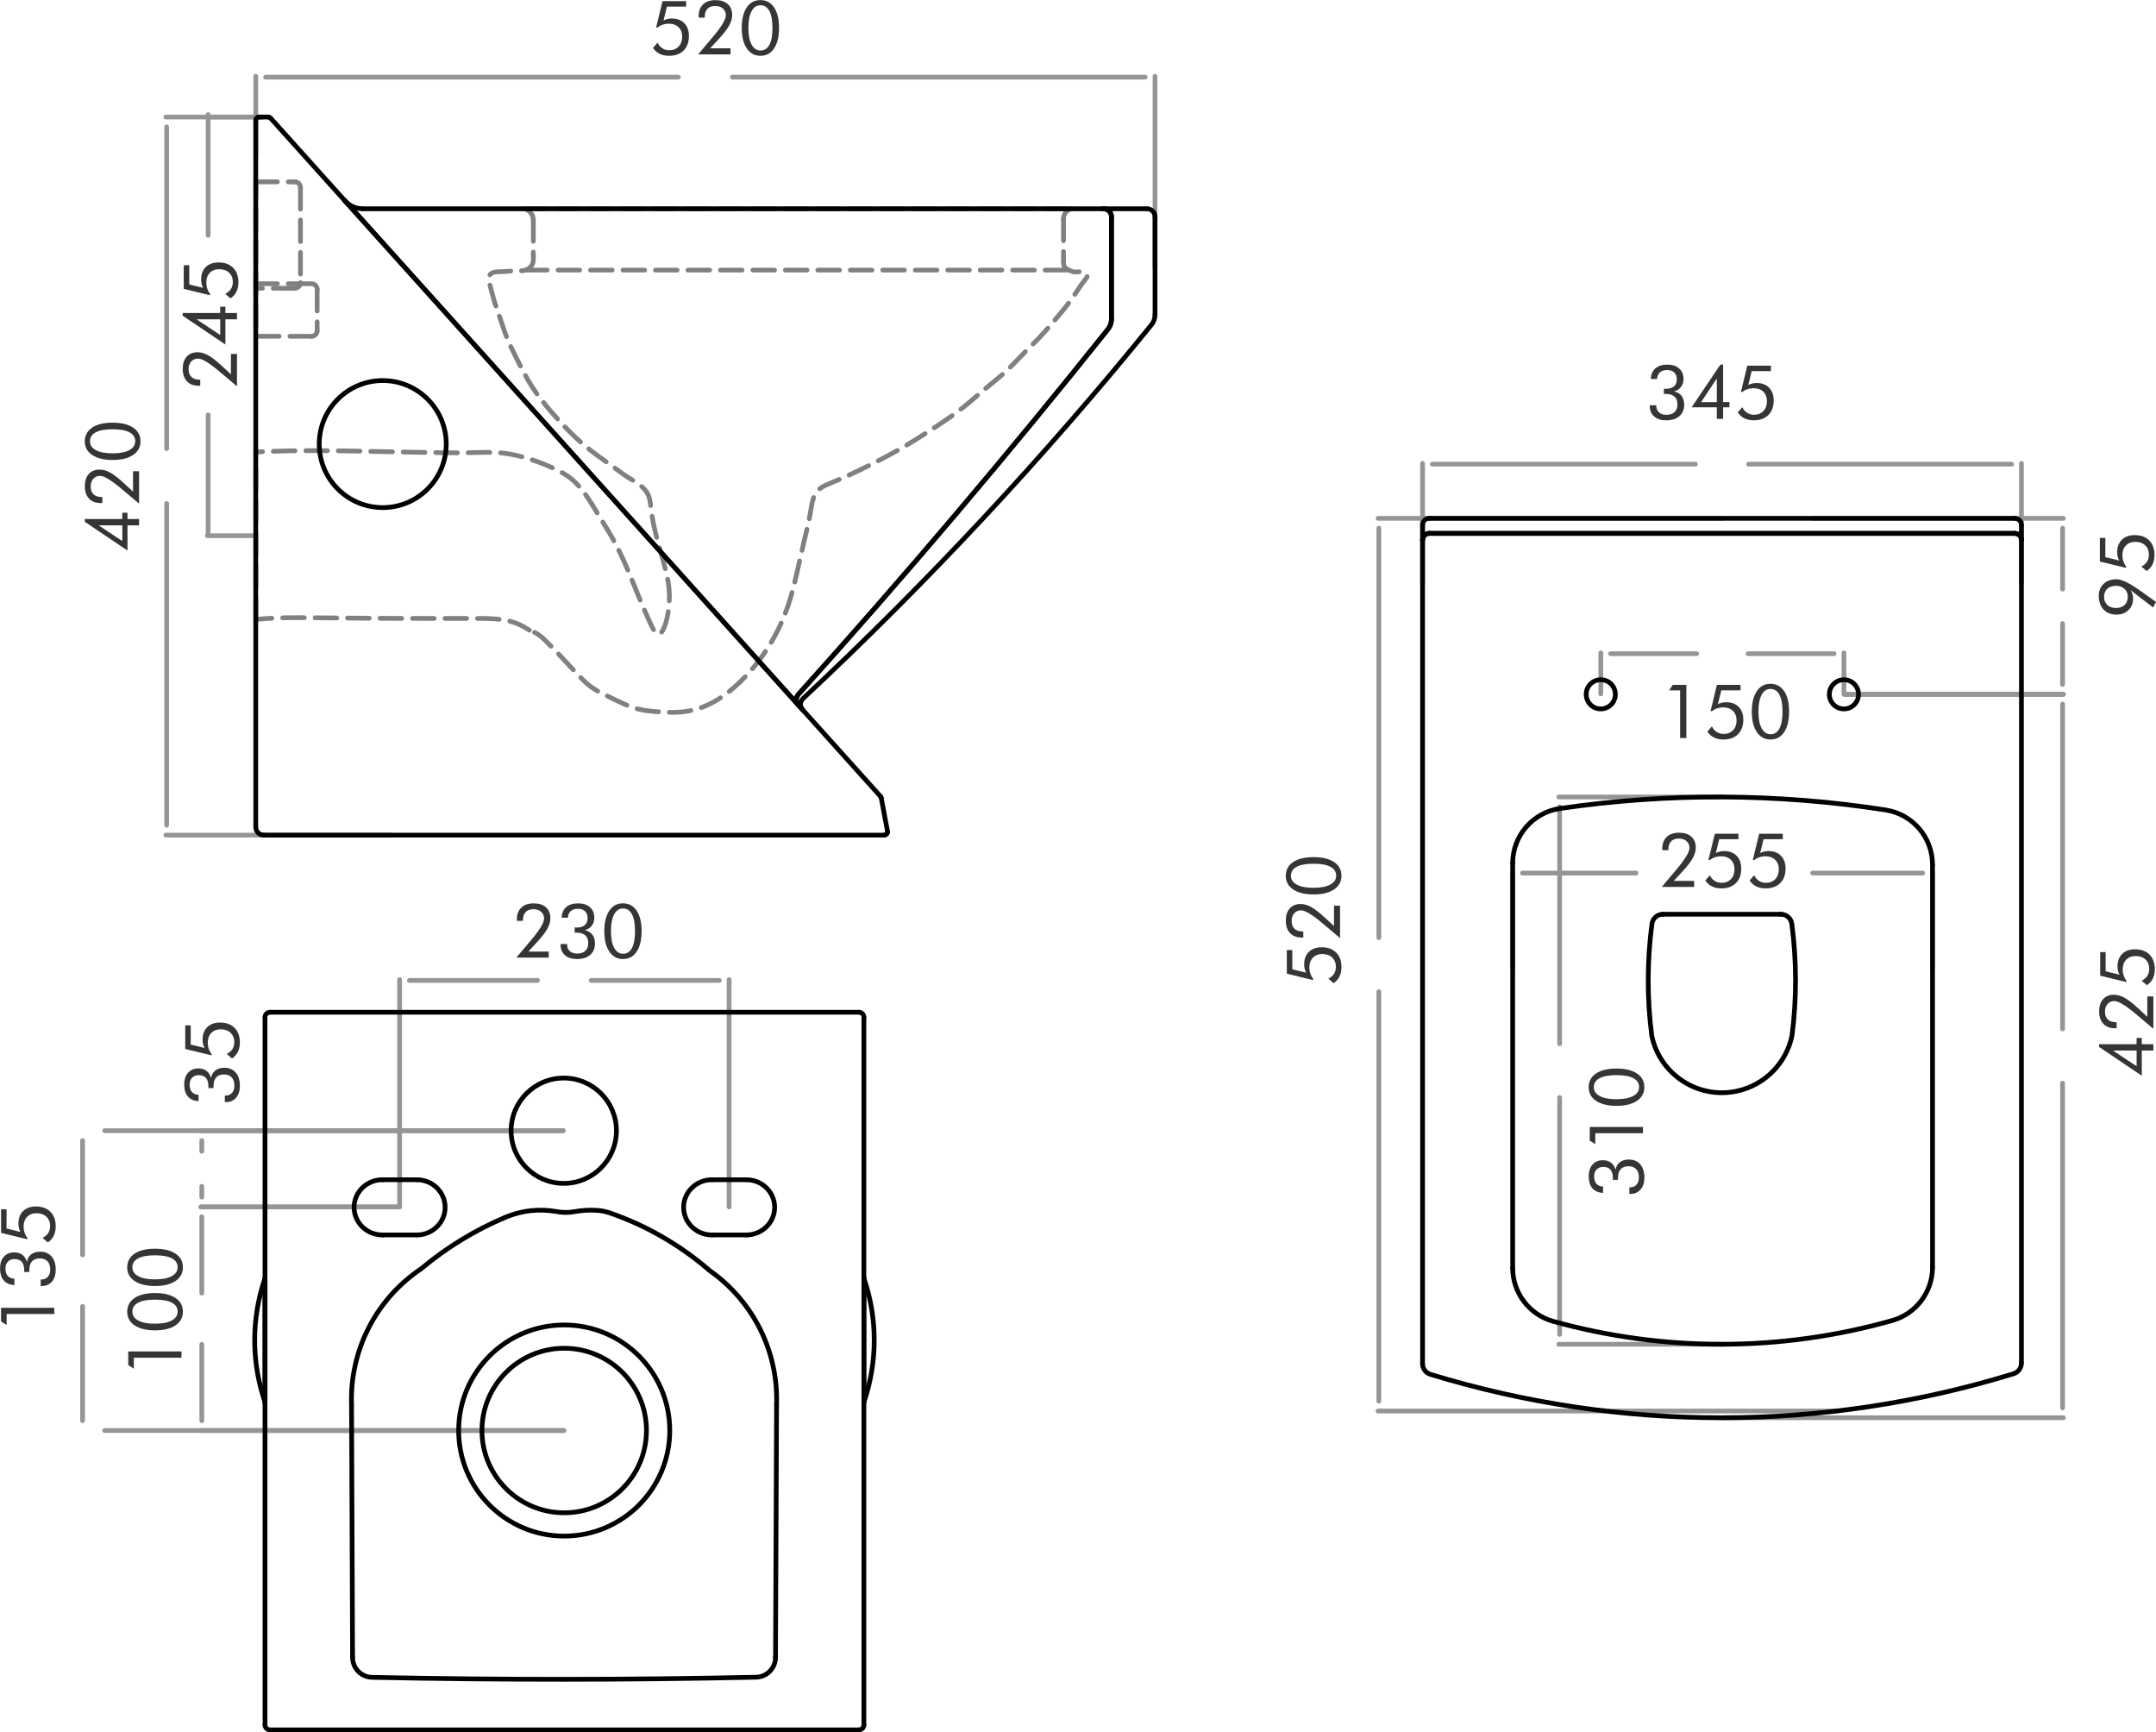 <?xml version="1.0" encoding="UTF-8"?>
<!DOCTYPE svg PUBLIC "-//W3C//DTD SVG 1.1//EN" "http://www.w3.org/Graphics/SVG/1.1/DTD/svg11.dtd">
<!-- Creator: CorelDRAW 2020 (64-Bit Evaluation Version) -->
<svg xmlns="http://www.w3.org/2000/svg" xml:space="preserve" width="2.39in" height="1.92in" version="1.1" style="shape-rendering:geometricPrecision; text-rendering:geometricPrecision; image-rendering:optimizeQuality; fill-rule:evenodd; clip-rule:evenodd"
viewBox="0 0 984.22 790.6"
 xmlns:xlink="http://www.w3.org/1999/xlink"
 xmlns:xodm="http://www.corel.com/coreldraw/odm/2003">
 <defs>
  <style type="text/css">
   <![CDATA[
    .str2 {stroke:black;stroke-width:2.16;stroke-linecap:round;stroke-linejoin:round;stroke-miterlimit:10}
    .str1 {stroke:#959595;stroke-width:2.16;stroke-linecap:round;stroke-linejoin:round;stroke-miterlimit:10}
    .str0 {stroke:gray;stroke-width:2.16;stroke-linecap:round;stroke-linejoin:round;stroke-miterlimit:10;stroke-dasharray:9.883 4.941}
    .fil0 {fill:none;fill-rule:nonzero}
    .fil1 {fill:#373435;fill-rule:nonzero}
   ]]>
  </style>
 </defs>
 <g id="Layer_x0020_1">
  <g id="_1876811899280">
   <line class="fil0 str0" x1="485.49" y1="99.93" x2="485.49" y2= "119.33" />
   <path class="fil0 str0" d="M485.49 119.33c0.01,0.89 0.03,1.77 0.44,2.42 0.4,0.65 1.19,1.07 1.96,1.45 0.79,0.39 1.55,0.74 2.35,0.85 0.76,0.11 1.55,-0 2.36,-0.06 0.71,-0.05 1.42,-0.07 2.05,0.15 0.38,0.13 0.73,0.36 1.07,0.63 0.24,0.19 0.47,0.4 0.58,0.63 0.31,0.65 -0.37,1.47 -0.97,2.22 -1.39,1.76 -2.29,3.14 -3.28,4.64 -1.25,1.88 -2.63,3.94 -4.08,5.89 -1.84,2.47 -3.78,4.76 -5.73,7.06 -2.67,3.16 -5.36,6.35 -8.24,9.34 -1.82,1.89 -3.72,3.7 -5.57,5.57 -3.18,3.2 -6.21,6.56 -9.53,9.61 -3.07,2.81 -6.37,5.36 -9.57,8.04 -3.16,2.64 -6.2,5.4 -9.41,7.96 -3.96,3.15 -8.16,6 -12.4,8.79 -4.53,2.99 -9.1,5.91 -13.77,8.67 -5.83,3.45 -11.83,6.64 -17.89,9.65 -5.61,2.78 -11.27,5.4 -17.11,7.81 -1.37,0.57 -2.75,1.12 -3.96,1.96 -0.55,0.38 -1.07,0.83 -1.53,1.33 -0.4,0.44 -0.76,0.93 -1.06,1.45 -0.54,0.93 -0.89,1.95 -1.18,2.98 -0.56,2.05 -0.82,4.15 -1.18,6.24 -0.64,3.73 -1.59,7.4 -2.47,11.09 -1.32,5.51 -2.49,11.05 -3.77,16.57 -1.11,4.8 -2.31,9.58 -3.89,14.25 -1.7,4.99 -3.85,9.83 -6.4,14.44 -1.96,3.54 -4.16,6.94 -6.59,10.17 -2.04,2.72 -4.24,5.32 -6.59,7.78 -2.04,2.13 -4.19,4.15 -6.47,6.02 -2.55,2.1 -5.25,4.01 -8.16,5.59 -2.77,1.5 -5.73,2.69 -8.79,3.45 -2.97,0.74 -6.05,1.08 -9.1,1.13 -2.26,0.04 -4.51,-0.1 -6.78,-0.25 -3.28,-0.23 -6.58,-0.5 -9.73,-1.32 -4.28,-1.11 -8.26,-3.2 -12.3,-5.15 -2.96,-1.43 -5.96,-2.78 -8.6,-4.64 -3.03,-2.14 -5.6,-4.95 -8.16,-7.72 -2.05,-2.22 -4.1,-4.41 -6.15,-6.59 -2.26,-2.4 -4.53,-4.79 -6.9,-7.09 -0.98,-0.95 -1.98,-1.88 -3.09,-2.66 -0.82,-0.58 -1.7,-1.06 -2.64,-1.44 -0.54,-0.22 -1.1,-0.41 -1.65,-0.64"/>
   <line class="fil0 str0" x1="243.47" y1="100.19" x2="243.47" y2= "116.82" />
   <path class="fil0 str0" d="M243.47 116.82c0.04,1.31 0.07,2.61 -0.44,3.74 -0.27,0.6 -0.7,1.14 -1.21,1.59 -0.56,0.5 -1.23,0.88 -1.93,1.1 -1.39,0.45 -2.92,0.31 -4.42,0.32 -1.86,0.02 -3.66,0.29 -5.49,0.35 -1.19,0.04 -2.38,-0 -3.57,0.16 -0.67,0.09 -1.33,0.24 -1.92,0.59 -0.51,0.3 -0.97,0.75 -1.21,1.26 -0.49,1.02 -0.13,2.28 0.2,3.49 0.79,2.91 1.4,5.5 2.2,8.12 0.89,2.92 2,5.89 3.02,8.87 0.94,2.73 1.79,5.47 2.86,8.12 1.06,2.62 2.34,5.15 3.61,7.69 2.4,4.81 4.77,9.65 7.66,14.16 2.59,4.04 5.61,7.81 8.74,11.46 2.6,3.03 5.29,5.97 8.1,8.79 3.25,3.26 6.66,6.35 10.29,9.16 3.35,2.6 6.88,4.96 10.3,7.47 2.03,1.49 4.02,3.03 6.15,4.39 2.4,1.54 4.97,2.84 7.03,4.83 1,0.96 1.88,2.09 2.45,3.33 0.85,1.85 1.01,3.95 1.25,6.03 0.92,7.78 3.03,15.11 5.15,22.53 1.35,4.75 2.7,9.53 3.14,14.44 0.36,4.05 0.1,8.17 -0.69,12.18 -0.43,2.18 -1.03,4.33 -2.01,6.34 -0.3,0.61 -0.64,1.22 -1.21,1.64 -0.33,0.24 -0.74,0.43 -1.1,0.42 -0.74,-0.02 -1.32,-0.82 -1.79,-1.57 -0.75,-1.19 -1.24,-2.26 -1.74,-3.36 -0.96,-2.11 -1.99,-4.37 -2.97,-6.62 -2.9,-6.67 -5.37,-13.3 -8.24,-19.84 -1.84,-4.2 -3.85,-8.36 -6.09,-12.37 -2.12,-3.8 -4.45,-7.46 -6.72,-11.17 -2.47,-4.05 -4.86,-8.17 -7.91,-11.8 -1.15,-1.37 -2.4,-2.68 -3.77,-3.83 -2.59,-2.18 -5.62,-3.8 -8.71,-5.22 -3.2,-1.47 -6.46,-2.73 -9.79,-3.83 -4.23,-1.39 -8.59,-2.52 -12.99,-3.01 -5.04,-0.56 -10.16,-0.3 -15.25,-0.19 -6.94,0.15 -13.86,0.01 -20.78,-0.12 -6.61,-0.13 -13.22,-0.25 -19.84,-0.38 -13.95,-0.28 -27.9,-0.61 -41.85,-0.33 -5.07,0.1 -10.15,0.28 -15.22,0.5"/>
   <path class="fil0 str0" d="M241.64 287.59c-1.46,-0.91 -2.92,-1.82 -4.47,-2.54 -2.67,-1.24 -5.59,-1.94 -8.53,-2.33 -3.65,-0.48 -7.32,-0.49 -10.99,-0.49 -11.63,-0.01 -23.27,0.02 -34.89,-0.01 -13.75,-0.04 -27.5,-0.19 -41.28,-0.3 -7.24,-0.06 -14.49,-0.11 -21.69,0.5 -1.01,0.09 -2.02,0.18 -3.03,0.29"/>
   <line class="fil0 str0" x1="116.76" y1="282.71" x2="116.76" y2= "206.24" />
   <line class="fil0 str0" x1="116.76" y1="129.47" x2="142.23" y2= "129.47" />
   <path class="fil0 str0" d="M142.23 129.47c1.41,0 2.55,1.14 2.55,2.55"/>
   <line class="fil0 str0" x1="144.78" y1="132.02" x2="144.78" y2= "150.9" />
   <path class="fil0 str0" d="M144.78 150.9c0,1.41 -1.14,2.55 -2.55,2.55"/>
   <polyline class="fil0 str0" points="142.23,153.45 116.76,153.45 116.76,129.47 "/>
   <line class="fil0 str0" x1="116.76" y1="82.97" x2="134.61" y2= "82.97" />
   <path class="fil0 str0" d="M134.61 82.97c1.41,0 2.55,1.14 2.55,2.55"/>
   <line class="fil0 str0" x1="137.16" y1="85.52" x2="137.16" y2= "128.98" />
   <path class="fil0 str0" d="M137.16 128.98c0,1.41 -1.14,2.55 -2.55,2.55"/>
   <polyline class="fil0 str0" points="134.61,131.52 116.76,131.52 116.76,82.97 "/>
   <line class="fil0 str0" x1="239.53" y1="95.25" x2="489.22" y2= "95.25" />
   <path class="fil0 str0" d="M489.22 95.25c-2.21,0.46 -3.78,2.42 -3.73,4.68"/>
   <path class="fil0 str0" d="M243.47 100.19c-0.16,-2.3 -1.73,-4.27 -3.94,-4.94"/>
   <line class="fil0 str0" x1="239.93" y1="123.25" x2="487.98" y2= "123.25" />
   <line class="fil0 str1" x1="116.76" y1="71.61" x2="116.76" y2= "34.8" />
   <line class="fil0 str1" x1="527.27" y1="121.07" x2="527.27" y2= "34.8" />
   <line class="fil0 str1" x1="121.24" y1="35.17" x2="309.67" y2= "35.17" />
   <line class="fil0 str1" x1="522.78" y1="35.17" x2="334.35" y2= "35.17" />
   <path class="fil1" d="M300.09 12.54l-0.55 -0.1 2.91 -11.95 10.78 0 0 2.5 -8.78 0 -1.55 6.31c0.56,-0.29 1.16,-0.52 1.8,-0.66 0.63,-0.15 1.3,-0.23 2.01,-0.23 2.4,0 4.3,0.71 5.7,2.15 1.4,1.43 2.09,3.39 2.09,5.84 0,2.79 -0.81,5 -2.42,6.61 -1.62,1.61 -3.81,2.42 -6.59,2.42 -1.69,0 -3.13,-0.29 -4.33,-0.88 -1.2,-0.58 -2.22,-1.49 -3.06,-2.72l2.06 -2.39c0.55,1.11 1.28,1.97 2.2,2.56 0.92,0.59 1.98,0.89 3.19,0.89 1.77,0 3.18,-0.57 4.26,-1.69 1.07,-1.13 1.61,-2.63 1.61,-4.51 0,-1.78 -0.55,-3.22 -1.66,-4.3 -1.12,-1.08 -2.6,-1.62 -4.45,-1.62 -0.97,0 -1.89,0.15 -2.77,0.45 -0.88,0.29 -1.69,0.73 -2.44,1.31z"/>
   <path id="1" class="fil1" d="M333.48 22l0 2.78 -14.78 0 5.18 -6.15c0.35,-0.41 0.85,-0.99 1.49,-1.76 3.99,-4.72 5.99,-8.03 5.99,-9.9 0,-1.26 -0.45,-2.29 -1.33,-3.09 -0.89,-0.8 -2.05,-1.2 -3.5,-1.2 -1.55,0 -2.74,0.44 -3.57,1.3 -0.83,0.86 -1.24,2.11 -1.24,3.74l0 0.29 -2.74 0c0,-0.08 -0.01,-0.19 -0.02,-0.33 -0.01,-0.15 -0.02,-0.25 -0.02,-0.32 0,-2.32 0.67,-4.12 2.03,-5.41 1.35,-1.29 3.24,-1.93 5.66,-1.93 2.39,0 4.24,0.6 5.59,1.8 1.34,1.2 2.02,2.86 2.02,5 0,1.54 -0.46,3.13 -1.37,4.78 -0.91,1.65 -2.52,3.74 -4.84,6.26l-3.85 4.16 9.3 0z"/>
   <path id="2" class="fil1" d="M347.16 25.43c-2.65,0 -4.74,-1.13 -6.26,-3.39 -1.53,-2.26 -2.29,-5.38 -2.29,-9.34 0,-3.94 0.76,-7.04 2.27,-9.31 1.51,-2.26 3.58,-3.39 6.21,-3.39 2.68,0 4.78,1.12 6.29,3.35 1.5,2.23 2.26,5.35 2.26,9.34 0,3.99 -0.75,7.1 -2.25,9.36 -1.5,2.25 -3.57,3.37 -6.22,3.37zm-0.03 -2.4c1.8,0 3.16,-0.87 4.1,-2.62 0.93,-1.75 1.4,-4.31 1.4,-7.69 0,-3.38 -0.46,-5.95 -1.4,-7.72 -0.93,-1.76 -2.3,-2.64 -4.1,-2.64 -1.73,0 -3.08,0.9 -4.04,2.71 -0.97,1.81 -1.45,4.33 -1.45,7.58 0,3.27 0.48,5.82 1.45,7.63 0.97,1.83 2.32,2.73 4.04,2.73z"/>
   <line class="fil0 str1" x1="120.13" y1="53.38" x2="94.64" y2= "53.38" />
   <line class="fil0 str1" x1="116.57" y1="244.47" x2="94.64" y2= "244.47" />
   <line class="fil0 str1" x1="95.02" y1="52.29" x2="95.02" y2= "107.4" />
   <line class="fil0 str1" x1="95.02" y1="243.85" x2="95.02" y2= "189.33" />
   <path class="fil1" d="M105.4 161.5l2.78 0 0 14.78 -6.15 -5.18c-0.41,-0.35 -0.99,-0.85 -1.76,-1.49 -4.72,-3.99 -8.03,-5.99 -9.9,-5.99 -1.26,0 -2.29,0.45 -3.09,1.33 -0.8,0.89 -1.2,2.05 -1.2,3.5 0,1.55 0.44,2.74 1.3,3.57 0.86,0.83 2.11,1.24 3.74,1.24l0.29 0 0 2.74c-0.08,0 -0.19,0.01 -0.33,0.02 -0.15,0.01 -0.25,0.02 -0.32,0.02 -2.32,0 -4.12,-0.67 -5.41,-2.03 -1.29,-1.35 -1.93,-3.24 -1.93,-5.66 0,-2.39 0.6,-4.24 1.8,-5.59 1.2,-1.34 2.86,-2.02 5,-2.02 1.54,0 3.13,0.46 4.78,1.37 1.65,0.91 3.74,2.52 6.26,4.84l4.16 3.85 0 -9.3z"/>
   <path id="1" class="fil1" d="M108.18 145.71l-5.29 0 0 11.5 -19.49 -13.14 0 -1.24 17.12 0 0 -2.88 2.37 0 0 2.88 5.29 0 0 2.88zm-7.65 0l-10.78 0 10.78 7.17 0 -7.17z"/>
   <path id="2" class="fil1" d="M95.94 134.16l-0.1 0.55 -11.95 -2.91 0 -10.78 2.5 0 0 8.78 6.31 1.55c-0.29,-0.56 -0.52,-1.16 -0.66,-1.8 -0.15,-0.63 -0.23,-1.3 -0.23,-2.01 0,-2.4 0.71,-4.3 2.15,-5.7 1.43,-1.4 3.39,-2.09 5.84,-2.09 2.79,0 5,0.81 6.61,2.42 1.61,1.62 2.42,3.81 2.42,6.59 0,1.69 -0.29,3.13 -0.88,4.33 -0.58,1.2 -1.49,2.22 -2.72,3.06l-2.39 -2.06c1.11,-0.55 1.97,-1.28 2.56,-2.2 0.59,-0.92 0.89,-1.98 0.89,-3.19 0,-1.77 -0.57,-3.18 -1.69,-4.26 -1.13,-1.07 -2.63,-1.61 -4.51,-1.61 -1.78,0 -3.22,0.55 -4.3,1.66 -1.08,1.12 -1.62,2.6 -1.62,4.45 0,0.97 0.15,1.89 0.45,2.77 0.29,0.88 0.73,1.69 1.31,2.44z"/>
   <line class="fil0 str1" x1="119.95" y1="53.38" x2="75.7" y2= "53.38" />
   <line class="fil0 str1" x1="178.06" y1="381.13" x2="75.7" y2= "381.13" />
   <line class="fil0 str1" x1="76.08" y1="57.87" x2="76.08" y2= "204.74" />
   <line class="fil0 str1" x1="76.08" y1="376.64" x2="76.08" y2= "229.77" />
   <path class="fil1" d="M63.49 239.75l-5.29 0 0 11.5 -19.49 -13.14 0 -1.24 17.12 0 0 -2.88 2.37 0 0 2.88 5.29 0 0 2.88zm-7.65 0l-10.78 0 10.78 7.17 0 -7.17z"/>
   <path id="1" class="fil1" d="M60.71 215.05l2.78 0 0 14.78 -6.15 -5.18c-0.41,-0.35 -0.99,-0.85 -1.76,-1.49 -4.72,-3.99 -8.03,-5.99 -9.9,-5.99 -1.26,0 -2.29,0.45 -3.09,1.33 -0.8,0.89 -1.2,2.05 -1.2,3.5 0,1.55 0.44,2.74 1.3,3.57 0.86,0.83 2.11,1.24 3.74,1.24l0.29 0 0 2.74c-0.08,0 -0.19,0.01 -0.33,0.02 -0.15,0.01 -0.25,0.02 -0.32,0.02 -2.32,0 -4.12,-0.67 -5.41,-2.03 -1.29,-1.35 -1.93,-3.24 -1.93,-5.66 0,-2.39 0.6,-4.24 1.8,-5.59 1.2,-1.34 2.86,-2.02 5,-2.02 1.54,0 3.13,0.46 4.78,1.37 1.65,0.91 3.74,2.52 6.26,4.84l4.16 3.85 0 -9.3z"/>
   <path id="2" class="fil1" d="M64.14 201.36c0,2.65 -1.13,4.74 -3.39,6.26 -2.26,1.53 -5.38,2.29 -9.34,2.29 -3.94,0 -7.04,-0.76 -9.31,-2.27 -2.26,-1.51 -3.39,-3.58 -3.39,-6.21 0,-2.68 1.12,-4.78 3.35,-6.29 2.23,-1.5 5.35,-2.26 9.34,-2.26 3.99,0 7.1,0.75 9.36,2.25 2.25,1.5 3.37,3.57 3.37,6.22zm-2.4 0.03c0,-1.8 -0.87,-3.16 -2.62,-4.1 -1.75,-0.93 -4.31,-1.4 -7.69,-1.4 -3.38,0 -5.95,0.46 -7.72,1.4 -1.76,0.93 -2.64,2.3 -2.64,4.1 0,1.73 0.9,3.08 2.71,4.04 1.81,0.97 4.33,1.45 7.58,1.45 3.27,0 5.82,-0.48 7.63,-1.45 1.83,-0.97 2.73,-2.32 2.73,-4.04z"/>
   <line class="fil0 str1" x1="649.4" y1="266.22" x2="649.4" y2= "211.46" />
   <line class="fil0 str1" x1="922.79" y1="266.22" x2="922.79" y2= "211.46" />
   <line class="fil0 str1" x1="653.89" y1="211.83" x2="773.96" y2= "211.83" />
   <line class="fil0 str1" x1="918.3" y1="211.83" x2="798.23" y2= "211.83" />
   <path class="fil1" d="M753.13 184.94l2.99 0 0 0.29c0,1.25 0.41,2.24 1.22,2.97 0.82,0.73 1.93,1.1 3.34,1.1 1.62,0 2.87,-0.41 3.75,-1.23 0.89,-0.82 1.33,-1.99 1.33,-3.5 0,-1.58 -0.45,-2.79 -1.35,-3.59 -0.9,-0.81 -2.23,-1.22 -4,-1.22 -0.22,0 -0.39,0 -0.51,0 -0.12,0.01 -0.24,0.02 -0.34,0.03l0 -2.4c0.09,0 0.22,0.01 0.39,0.02 0.18,0.01 0.31,0.02 0.4,0.02 1.69,0 2.96,-0.37 3.82,-1.1 0.86,-0.74 1.29,-1.84 1.29,-3.29 0,-1.28 -0.39,-2.3 -1.17,-3.05 -0.78,-0.76 -1.84,-1.13 -3.18,-1.13 -1.43,0 -2.54,0.35 -3.34,1.05 -0.8,0.7 -1.23,1.71 -1.3,3.04l-2.88 -0.02c0.12,-2.11 0.82,-3.72 2.12,-4.85 1.3,-1.13 3.12,-1.69 5.47,-1.69 2.25,0 4.04,0.58 5.36,1.76 1.32,1.17 1.98,2.76 1.98,4.76 0,1.45 -0.38,2.68 -1.15,3.68 -0.77,1.01 -1.84,1.69 -3.21,2.04 1.46,0.25 2.6,0.9 3.43,1.97 0.83,1.06 1.24,2.43 1.24,4.08 0,2.23 -0.73,3.97 -2.19,5.23 -1.46,1.27 -3.48,1.9 -6.06,1.9 -2.27,0 -4.08,-0.58 -5.42,-1.74 -1.35,-1.16 -2.02,-2.72 -2.02,-4.67l0 -0.45z"/>
   <path id="1" class="fil1" d="M783.73 191.15l0 -5.29 -11.5 0 13.14 -19.49 1.24 0 0 17.12 2.88 0 0 2.37 -2.88 0 0 5.29 -2.88 0zm0 -7.65l0 -10.78 -7.17 10.78 7.17 0z"/>
   <path id="2" class="fil1" d="M795.29 178.91l-0.55 -0.1 2.91 -11.95 10.78 0 0 2.5 -8.78 0 -1.55 6.31c0.56,-0.29 1.16,-0.52 1.8,-0.66 0.63,-0.15 1.3,-0.23 2.01,-0.23 2.4,0 4.3,0.71 5.7,2.15 1.4,1.43 2.09,3.39 2.09,5.84 0,2.79 -0.81,5 -2.42,6.61 -1.62,1.61 -3.81,2.42 -6.59,2.42 -1.69,0 -3.13,-0.29 -4.33,-0.88 -1.2,-0.58 -2.22,-1.49 -3.06,-2.72l2.06 -2.39c0.55,1.11 1.28,1.97 2.2,2.56 0.92,0.59 1.98,0.89 3.19,0.89 1.77,0 3.18,-0.57 4.26,-1.69 1.07,-1.13 1.61,-2.63 1.61,-4.51 0,-1.78 -0.55,-3.22 -1.66,-4.3 -1.12,-1.08 -2.6,-1.62 -4.45,-1.62 -0.97,0 -1.89,0.15 -2.77,0.45 -0.88,0.29 -1.69,0.73 -2.44,1.31z"/>
   <line class="fil0 str1" x1="730.77" y1="316.68" x2="730.77" y2= "297.95" />
   <line class="fil0 str1" x1="841.77" y1="316.68" x2="841.77" y2= "297.95" />
   <line class="fil0 str1" x1="735.25" y1="298.32" x2="774.51" y2= "298.32" />
   <line class="fil0 str1" x1="837.28" y1="298.32" x2="798.02" y2= "298.32" />
   <polygon class="fil1" points="766.98,336.84 766.98,315.08 761.97,315.08 763.61,312.54 769.82,312.54 769.82,336.84 "/>
   <path id="1" class="fil1" d="M781.42 324.6l-0.55 -0.1 2.91 -11.95 10.78 0 0 2.5 -8.78 0 -1.55 6.31c0.56,-0.29 1.16,-0.52 1.8,-0.66 0.63,-0.15 1.3,-0.23 2.01,-0.23 2.4,0 4.3,0.71 5.7,2.15 1.4,1.43 2.09,3.39 2.09,5.84 0,2.79 -0.81,5 -2.42,6.61 -1.62,1.61 -3.81,2.42 -6.59,2.42 -1.69,0 -3.13,-0.29 -4.33,-0.88 -1.2,-0.58 -2.22,-1.49 -3.06,-2.72l2.06 -2.39c0.55,1.11 1.28,1.97 2.2,2.56 0.92,0.59 1.98,0.89 3.19,0.89 1.77,0 3.18,-0.57 4.26,-1.69 1.07,-1.13 1.61,-2.63 1.61,-4.51 0,-1.78 -0.55,-3.22 -1.66,-4.3 -1.12,-1.08 -2.6,-1.62 -4.45,-1.62 -0.97,0 -1.89,0.15 -2.77,0.45 -0.88,0.29 -1.69,0.73 -2.44,1.31z"/>
   <path id="2" class="fil1" d="M808.25 337.49c-2.65,0 -4.74,-1.13 -6.26,-3.39 -1.53,-2.26 -2.29,-5.38 -2.29,-9.34 0,-3.94 0.76,-7.04 2.27,-9.31 1.51,-2.26 3.58,-3.39 6.21,-3.39 2.68,0 4.78,1.12 6.29,3.35 1.5,2.23 2.26,5.35 2.26,9.34 0,3.99 -0.75,7.1 -2.25,9.36 -1.5,2.25 -3.57,3.37 -6.22,3.37zm-0.03 -2.4c1.8,0 3.16,-0.87 4.1,-2.62 0.93,-1.75 1.4,-4.31 1.4,-7.69 0,-3.38 -0.46,-5.95 -1.4,-7.72 -0.93,-1.76 -2.3,-2.64 -4.1,-2.64 -1.73,0 -3.08,0.9 -4.04,2.71 -0.97,1.81 -1.45,4.33 -1.45,7.58 0,3.27 0.48,5.82 1.45,7.63 0.97,1.83 2.32,2.73 4.04,2.73z"/>
   <line class="fil0 str1" x1="827.56" y1="236.54" x2="941.94" y2= "236.54" />
   <line class="fil0 str1" x1="841.95" y1="316.87" x2="941.94" y2= "316.87" />
   <line class="fil0 str1" x1="941.57" y1="241.03" x2="941.57" y2= "268.85" />
   <line class="fil0 str1" x1="941.57" y1="312.38" x2="941.57" y2= "284.56" />
   <path class="fil1" d="M965.89 267.35c-1.66,0 -2.97,0.46 -3.93,1.37 -0.97,0.92 -1.45,2.15 -1.45,3.71 0,1.52 0.49,2.74 1.48,3.66 0.98,0.92 2.28,1.38 3.91,1.38 1.69,0 3.01,-0.46 3.98,-1.38 0.97,-0.92 1.45,-2.18 1.45,-3.8 0,-1.46 -0.5,-2.65 -1.51,-3.57 -1.01,-0.91 -2.31,-1.37 -3.92,-1.37zm6.7 1.96c0.4,0.6 0.69,1.21 0.88,1.82 0.19,0.62 0.29,1.26 0.29,1.95 0,2.2 -0.7,3.99 -2.11,5.36 -1.4,1.37 -3.22,2.05 -5.47,2.05 -2.48,0 -4.44,-0.77 -5.9,-2.32 -1.45,-1.54 -2.18,-3.64 -2.18,-6.3 0,-2.25 0.74,-4.06 2.22,-5.44 1.48,-1.38 3.42,-2.07 5.82,-2.07 2.31,0 5.65,1.54 10,4.61l0.17 0.12 7.91 5.6 -1.31 2.55 -10.32 -7.93z"/>
   <path id="1" class="fil1" d="M970.64 258.61l-0.1 0.55 -11.95 -2.91 0 -10.78 2.5 0 0 8.78 6.31 1.55c-0.29,-0.56 -0.52,-1.16 -0.66,-1.8 -0.15,-0.63 -0.23,-1.3 -0.23,-2.01 0,-2.4 0.71,-4.3 2.15,-5.7 1.43,-1.4 3.39,-2.09 5.84,-2.09 2.79,0 5,0.81 6.61,2.42 1.61,1.62 2.42,3.81 2.42,6.59 0,1.69 -0.29,3.13 -0.88,4.33 -0.58,1.2 -1.49,2.22 -2.72,3.06l-2.39 -2.06c1.11,-0.55 1.97,-1.28 2.56,-2.2 0.59,-0.92 0.89,-1.98 0.89,-3.19 0,-1.77 -0.57,-3.18 -1.69,-4.26 -1.13,-1.07 -2.63,-1.61 -4.51,-1.61 -1.78,0 -3.22,0.55 -4.3,1.66 -1.08,1.12 -1.62,2.6 -1.62,4.45 0,0.97 0.15,1.89 0.45,2.77 0.29,0.88 0.73,1.69 1.31,2.44z"/>
   <line class="fil0 str1" x1="841.95" y1="316.87" x2="941.94" y2= "316.87" />
   <line class="fil0 str1" x1="786.31" y1="647.06" x2="941.94" y2= "647.06" />
   <line class="fil0 str1" x1="941.57" y1="321.35" x2="941.57" y2= "469.59" />
   <line class="fil0 str1" x1="941.57" y1="642.57" x2="941.57" y2= "494.34" />
   <path class="fil1" d="M983.02 479.45l-5.29 0 0 11.5 -19.49 -13.14 0 -1.24 17.12 0 0 -2.88 2.37 0 0 2.88 5.29 0 0 2.88zm-7.65 0l-10.78 0 10.78 7.17 0 -7.17z"/>
   <path id="1" class="fil1" d="M980.24 454.75l2.78 0 0 14.78 -6.15 -5.18c-0.41,-0.35 -0.99,-0.85 -1.76,-1.49 -4.72,-3.99 -8.03,-5.99 -9.9,-5.99 -1.26,0 -2.29,0.45 -3.09,1.33 -0.8,0.89 -1.2,2.05 -1.2,3.5 0,1.55 0.44,2.74 1.3,3.57 0.86,0.83 2.11,1.24 3.74,1.24l0.29 0 0 2.74c-0.08,0 -0.19,0.01 -0.33,0.02 -0.15,0.01 -0.25,0.02 -0.32,0.02 -2.32,0 -4.12,-0.67 -5.41,-2.03 -1.29,-1.35 -1.93,-3.24 -1.93,-5.66 0,-2.39 0.6,-4.24 1.8,-5.59 1.2,-1.34 2.86,-2.02 5,-2.02 1.54,0 3.13,0.46 4.78,1.37 1.65,0.91 3.74,2.52 6.26,4.84l4.16 3.85 0 -9.3z"/>
   <path id="2" class="fil1" d="M970.78 447.65l-0.1 0.55 -11.95 -2.91 0 -10.78 2.5 0 0 8.78 6.31 1.55c-0.29,-0.56 -0.52,-1.16 -0.66,-1.8 -0.15,-0.63 -0.23,-1.3 -0.23,-2.01 0,-2.4 0.71,-4.3 2.15,-5.7 1.43,-1.4 3.39,-2.09 5.84,-2.09 2.79,0 5,0.81 6.61,2.42 1.61,1.62 2.42,3.81 2.42,6.59 0,1.69 -0.29,3.13 -0.88,4.33 -0.58,1.2 -1.49,2.22 -2.72,3.06l-2.39 -2.06c1.11,-0.55 1.97,-1.28 2.56,-2.2 0.59,-0.92 0.89,-1.98 0.89,-3.19 0,-1.77 -0.57,-3.18 -1.69,-4.26 -1.13,-1.07 -2.63,-1.61 -4.51,-1.61 -1.78,0 -3.22,0.55 -4.3,1.66 -1.08,1.12 -1.62,2.6 -1.62,4.45 0,0.97 0.15,1.89 0.45,2.77 0.29,0.88 0.73,1.69 1.31,2.44z"/>
   <line class="fil0 str1" x1="785.93" y1="236.54" x2="629.08" y2= "236.54" />
   <line class="fil0 str1" x1="838.27" y1="643.98" x2="629.08" y2= "643.98" />
   <line class="fil0 str1" x1="629.45" y1="241.03" x2="629.45" y2= "427.92" />
   <line class="fil0 str1" x1="629.45" y1="639.49" x2="629.45" y2= "452.6" />
   <path class="fil1" d="M599.49 446.73l-0.1 0.55 -11.95 -2.91 0 -10.78 2.5 0 0 8.78 6.31 1.55c-0.29,-0.56 -0.52,-1.16 -0.66,-1.8 -0.15,-0.63 -0.23,-1.3 -0.23,-2.01 0,-2.4 0.71,-4.3 2.15,-5.7 1.43,-1.4 3.39,-2.09 5.84,-2.09 2.79,0 5,0.81 6.61,2.42 1.61,1.62 2.42,3.81 2.42,6.59 0,1.69 -0.29,3.13 -0.88,4.33 -0.58,1.2 -1.49,2.22 -2.72,3.06l-2.39 -2.06c1.11,-0.55 1.97,-1.28 2.56,-2.2 0.59,-0.92 0.89,-1.98 0.89,-3.19 0,-1.77 -0.57,-3.18 -1.69,-4.26 -1.13,-1.07 -2.63,-1.61 -4.51,-1.61 -1.78,0 -3.22,0.55 -4.3,1.66 -1.08,1.12 -1.62,2.6 -1.62,4.45 0,0.97 0.15,1.89 0.45,2.77 0.29,0.88 0.73,1.69 1.31,2.44z"/>
   <path id="1" class="fil1" d="M608.95 413.34l2.78 0 0 14.78 -6.15 -5.18c-0.41,-0.35 -0.99,-0.85 -1.76,-1.49 -4.72,-3.99 -8.03,-5.99 -9.9,-5.99 -1.26,0 -2.29,0.45 -3.09,1.33 -0.8,0.89 -1.2,2.05 -1.2,3.5 0,1.55 0.44,2.74 1.3,3.57 0.86,0.83 2.11,1.24 3.74,1.24l0.29 0 0 2.74c-0.08,0 -0.19,0.01 -0.33,0.02 -0.15,0.01 -0.25,0.02 -0.32,0.02 -2.32,0 -4.12,-0.67 -5.41,-2.03 -1.29,-1.35 -1.93,-3.24 -1.93,-5.66 0,-2.39 0.6,-4.24 1.8,-5.59 1.2,-1.34 2.86,-2.02 5,-2.02 1.54,0 3.13,0.46 4.78,1.37 1.65,0.91 3.74,2.52 6.26,4.84l4.16 3.85 0 -9.3z"/>
   <path id="2" class="fil1" d="M612.38 399.66c0,2.65 -1.13,4.74 -3.39,6.26 -2.26,1.53 -5.38,2.29 -9.34,2.29 -3.94,0 -7.04,-0.76 -9.31,-2.27 -2.26,-1.51 -3.39,-3.58 -3.39,-6.21 0,-2.68 1.12,-4.78 3.35,-6.29 2.23,-1.5 5.35,-2.26 9.34,-2.26 3.99,0 7.1,0.75 9.36,2.25 2.25,1.5 3.37,3.57 3.37,6.22zm-2.4 0.03c0,-1.8 -0.87,-3.16 -2.62,-4.1 -1.75,-0.93 -4.31,-1.4 -7.69,-1.4 -3.38,0 -5.95,0.46 -7.72,1.4 -1.76,0.93 -2.64,2.3 -2.64,4.1 0,1.73 0.9,3.08 2.71,4.04 1.81,0.97 4.33,1.45 7.58,1.45 3.27,0 5.82,-0.48 7.63,-1.45 1.83,-0.97 2.73,-2.32 2.73,-4.04z"/>
   <line class="fil0 str1" x1="690.54" y1="441.93" x2="690.54" y2= "398.08" />
   <line class="fil0 str1" x1="882.2" y1="441.93" x2="882.2" y2= "398.08" />
   <line class="fil0 str1" x1="695.03" y1="398.45" x2="746.85" y2= "398.45" />
   <line class="fil0 str1" x1="877.71" y1="398.45" x2="827.49" y2= "398.45" />
   <path class="fil1" d="M773.37 402.01l0 2.78 -14.78 0 5.18 -6.15c0.35,-0.41 0.85,-0.99 1.49,-1.76 3.99,-4.72 5.99,-8.03 5.99,-9.9 0,-1.26 -0.45,-2.29 -1.33,-3.09 -0.89,-0.8 -2.05,-1.2 -3.5,-1.2 -1.55,0 -2.74,0.44 -3.57,1.3 -0.83,0.86 -1.24,2.11 -1.24,3.74l0 0.29 -2.74 0c0,-0.08 -0.01,-0.19 -0.02,-0.33 -0.01,-0.15 -0.02,-0.25 -0.02,-0.32 0,-2.32 0.67,-4.12 2.03,-5.41 1.35,-1.29 3.24,-1.93 5.66,-1.93 2.39,0 4.24,0.6 5.59,1.8 1.34,1.2 2.02,2.86 2.02,5 0,1.54 -0.46,3.13 -1.37,4.78 -0.91,1.65 -2.52,3.74 -4.84,6.26l-3.85 4.16 9.3 0z"/>
   <path id="1" class="fil1" d="M780.47 392.55l-0.55 -0.1 2.91 -11.95 10.78 0 0 2.5 -8.78 0 -1.55 6.31c0.56,-0.29 1.16,-0.52 1.8,-0.66 0.63,-0.15 1.3,-0.23 2.01,-0.23 2.4,0 4.3,0.71 5.7,2.15 1.4,1.43 2.09,3.39 2.09,5.84 0,2.79 -0.81,5 -2.42,6.61 -1.62,1.61 -3.81,2.42 -6.59,2.42 -1.69,0 -3.13,-0.29 -4.33,-0.88 -1.2,-0.58 -2.22,-1.49 -3.06,-2.72l2.06 -2.39c0.55,1.11 1.28,1.97 2.2,2.56 0.92,0.59 1.98,0.89 3.19,0.89 1.77,0 3.18,-0.57 4.26,-1.69 1.07,-1.13 1.61,-2.63 1.61,-4.51 0,-1.78 -0.55,-3.22 -1.66,-4.3 -1.12,-1.08 -2.6,-1.62 -4.45,-1.62 -0.97,0 -1.89,0.15 -2.77,0.45 -0.88,0.29 -1.69,0.73 -2.44,1.31z"/>
   <path id="2" class="fil1" d="M800.71 392.55l-0.55 -0.1 2.91 -11.95 10.78 0 0 2.5 -8.78 0 -1.55 6.31c0.56,-0.29 1.16,-0.52 1.8,-0.66 0.63,-0.15 1.3,-0.23 2.01,-0.23 2.4,0 4.3,0.71 5.7,2.15 1.4,1.43 2.09,3.39 2.09,5.84 0,2.79 -0.81,5 -2.42,6.61 -1.62,1.61 -3.81,2.42 -6.59,2.42 -1.69,0 -3.13,-0.29 -4.33,-0.88 -1.2,-0.58 -2.22,-1.49 -3.06,-2.72l2.06 -2.39c0.55,1.11 1.28,1.97 2.2,2.56 0.92,0.59 1.98,0.89 3.19,0.89 1.77,0 3.18,-0.57 4.26,-1.69 1.07,-1.13 1.61,-2.63 1.61,-4.51 0,-1.78 -0.55,-3.22 -1.66,-4.3 -1.12,-1.08 -2.6,-1.62 -4.45,-1.62 -0.97,0 -1.89,0.15 -2.77,0.45 -0.88,0.29 -1.69,0.73 -2.44,1.31z"/>
   <line class="fil0 str1" x1="786.32" y1="363.73" x2="711.6" y2= "363.73" />
   <line class="fil0 str1" x1="786.27" y1="613.52" x2="711.6" y2= "613.52" />
   <line class="fil0 str1" x1="711.97" y1="368.22" x2="711.97" y2= "476.35" />
   <line class="fil0 str1" x1="711.97" y1="609.03" x2="711.97" y2= "500.9" />
   <path class="fil1" d="M743.8 544.9l0 -2.99 0.29 0c1.25,0 2.24,-0.41 2.97,-1.22 0.73,-0.82 1.1,-1.93 1.1,-3.34 0,-1.62 -0.41,-2.87 -1.23,-3.75 -0.82,-0.89 -1.99,-1.33 -3.5,-1.33 -1.58,0 -2.79,0.45 -3.59,1.35 -0.81,0.9 -1.22,2.23 -1.22,4 0,0.22 0,0.39 0,0.51 0.01,0.12 0.02,0.24 0.03,0.34l-2.4 0c0,-0.09 0.01,-0.22 0.02,-0.39 0.01,-0.18 0.02,-0.31 0.02,-0.4 0,-1.69 -0.37,-2.96 -1.1,-3.82 -0.74,-0.86 -1.84,-1.29 -3.29,-1.29 -1.28,0 -2.3,0.39 -3.05,1.17 -0.76,0.78 -1.13,1.84 -1.13,3.18 0,1.43 0.35,2.54 1.05,3.34 0.7,0.8 1.71,1.23 3.04,1.3l-0.02 2.88c-2.11,-0.12 -3.72,-0.82 -4.85,-2.12 -1.13,-1.3 -1.69,-3.12 -1.69,-5.47 0,-2.25 0.58,-4.04 1.76,-5.36 1.17,-1.32 2.76,-1.98 4.76,-1.98 1.45,0 2.68,0.38 3.68,1.15 1.01,0.77 1.69,1.84 2.04,3.21 0.25,-1.46 0.9,-2.6 1.97,-3.43 1.06,-0.83 2.43,-1.24 4.08,-1.24 2.23,0 3.97,0.73 5.23,2.19 1.27,1.46 1.9,3.48 1.9,6.06 0,2.27 -0.58,4.08 -1.74,5.42 -1.16,1.35 -2.72,2.02 -4.67,2.02l-0.45 0z"/>
   <polygon id="1" class="fil1" points="750.01,517.18 728.26,517.18 728.26,522.19 725.72,520.54 725.72,514.33 750.01,514.33 "/>
   <path id="2" class="fil1" d="M750.66 496.15c0,2.65 -1.13,4.74 -3.39,6.26 -2.26,1.53 -5.38,2.29 -9.34,2.29 -3.94,0 -7.04,-0.76 -9.31,-2.27 -2.26,-1.51 -3.39,-3.58 -3.39,-6.21 0,-2.68 1.12,-4.78 3.35,-6.29 2.23,-1.5 5.35,-2.26 9.34,-2.26 3.99,0 7.1,0.75 9.36,2.25 2.25,1.5 3.37,3.57 3.37,6.22zm-2.4 0.03c0,-1.8 -0.87,-3.16 -2.62,-4.1 -1.75,-0.93 -4.31,-1.4 -7.69,-1.4 -3.38,0 -5.95,0.46 -7.72,1.4 -1.76,0.93 -2.64,2.3 -2.64,4.1 0,1.73 0.9,3.08 2.71,4.04 1.81,0.97 4.33,1.45 7.58,1.45 3.27,0 5.82,-0.48 7.63,-1.45 1.83,-0.97 2.73,-2.32 2.73,-4.04z"/>
   <line class="fil0 str1" x1="182.42" y1="550.84" x2="182.42" y2= "447.07" />
   <line class="fil0 str1" x1="332.85" y1="550.84" x2="332.85" y2= "447.07" />
   <line class="fil0 str1" x1="186.91" y1="447.44" x2="245.37" y2= "447.44" />
   <line class="fil0 str1" x1="328.36" y1="447.44" x2="269.9" y2= "447.44" />
   <path class="fil1" d="M250.49 434.26l0 2.78 -14.78 0 5.18 -6.15c0.35,-0.41 0.85,-0.99 1.49,-1.76 3.99,-4.72 5.99,-8.03 5.99,-9.9 0,-1.26 -0.45,-2.29 -1.33,-3.09 -0.89,-0.8 -2.05,-1.2 -3.5,-1.2 -1.55,0 -2.74,0.44 -3.57,1.3 -0.83,0.86 -1.24,2.11 -1.24,3.74l0 0.29 -2.74 0c0,-0.08 -0.01,-0.19 -0.02,-0.33 -0.01,-0.15 -0.02,-0.25 -0.02,-0.32 0,-2.32 0.67,-4.12 2.03,-5.41 1.35,-1.29 3.24,-1.93 5.66,-1.93 2.39,0 4.24,0.6 5.59,1.8 1.34,1.2 2.02,2.86 2.02,5 0,1.54 -0.46,3.13 -1.37,4.78 -0.91,1.65 -2.52,3.74 -4.84,6.26l-3.85 4.16 9.3 0z"/>
   <path id="1" class="fil1" d="M255.91 430.83l2.99 0 0 0.29c0,1.25 0.41,2.24 1.22,2.97 0.82,0.73 1.93,1.1 3.34,1.1 1.62,0 2.87,-0.41 3.75,-1.23 0.89,-0.82 1.33,-1.99 1.33,-3.5 0,-1.58 -0.45,-2.79 -1.35,-3.59 -0.9,-0.81 -2.23,-1.22 -4,-1.22 -0.22,0 -0.39,0 -0.51,0 -0.12,0.01 -0.24,0.02 -0.34,0.03l0 -2.4c0.09,0 0.22,0.01 0.39,0.02 0.18,0.01 0.31,0.02 0.4,0.02 1.69,0 2.96,-0.37 3.82,-1.1 0.86,-0.74 1.29,-1.84 1.29,-3.29 0,-1.28 -0.39,-2.3 -1.17,-3.05 -0.78,-0.76 -1.84,-1.13 -3.18,-1.13 -1.43,0 -2.54,0.35 -3.34,1.05 -0.8,0.7 -1.23,1.71 -1.3,3.04l-2.88 -0.02c0.12,-2.11 0.82,-3.72 2.12,-4.85 1.3,-1.13 3.12,-1.69 5.47,-1.69 2.25,0 4.04,0.58 5.36,1.76 1.32,1.17 1.98,2.76 1.98,4.76 0,1.45 -0.38,2.68 -1.15,3.68 -0.77,1.01 -1.84,1.69 -3.21,2.04 1.46,0.25 2.6,0.9 3.43,1.97 0.83,1.06 1.24,2.43 1.24,4.08 0,2.23 -0.73,3.97 -2.19,5.23 -1.46,1.27 -3.48,1.9 -6.06,1.9 -2.27,0 -4.08,-0.58 -5.42,-1.74 -1.35,-1.16 -2.02,-2.72 -2.02,-4.67l0 -0.45z"/>
   <path id="2" class="fil1" d="M284.42 437.69c-2.65,0 -4.74,-1.13 -6.26,-3.39 -1.53,-2.26 -2.29,-5.38 -2.29,-9.34 0,-3.94 0.76,-7.04 2.27,-9.31 1.51,-2.26 3.58,-3.39 6.21,-3.39 2.68,0 4.78,1.12 6.29,3.35 1.5,2.23 2.26,5.35 2.26,9.34 0,3.99 -0.75,7.1 -2.25,9.36 -1.5,2.25 -3.57,3.37 -6.22,3.37zm-0.03 -2.4c1.8,0 3.16,-0.87 4.1,-2.62 0.93,-1.75 1.4,-4.31 1.4,-7.69 0,-3.38 -0.46,-5.95 -1.4,-7.72 -0.93,-1.76 -2.3,-2.64 -4.1,-2.64 -1.73,0 -3.08,0.9 -4.04,2.71 -0.97,1.81 -1.45,4.33 -1.45,7.58 0,3.27 0.48,5.82 1.45,7.63 0.97,1.83 2.32,2.73 4.04,2.73z"/>
   <line class="fil0 str1" x1="257.17" y1="516.05" x2="91.75" y2= "516.05" />
   <line class="fil0 str1" x1="182.23" y1="550.84" x2="91.75" y2= "550.84" />
   <line class="fil0 str1" x1="92.12" y1="520.54" x2="92.12" y2= "525.45" />
   <line class="fil0 str1" x1="92.12" y1="546.35" x2="92.12" y2= "541.43" />
   <path class="fil1" d="M102.64 503.01l0 -2.99 0.29 0c1.25,0 2.24,-0.41 2.97,-1.22 0.73,-0.82 1.1,-1.93 1.1,-3.34 0,-1.62 -0.41,-2.87 -1.23,-3.75 -0.82,-0.89 -1.99,-1.33 -3.5,-1.33 -1.58,0 -2.79,0.45 -3.59,1.35 -0.81,0.9 -1.22,2.23 -1.22,4 0,0.22 0,0.39 0,0.51 0.01,0.12 0.02,0.24 0.03,0.34l-2.4 0c0,-0.09 0.01,-0.22 0.02,-0.39 0.01,-0.18 0.02,-0.31 0.02,-0.4 0,-1.69 -0.37,-2.96 -1.1,-3.82 -0.74,-0.86 -1.84,-1.29 -3.29,-1.29 -1.28,0 -2.3,0.39 -3.05,1.17 -0.76,0.78 -1.13,1.84 -1.13,3.18 0,1.43 0.35,2.54 1.05,3.34 0.7,0.8 1.71,1.23 3.04,1.3l-0.02 2.88c-2.11,-0.12 -3.72,-0.82 -4.85,-2.12 -1.13,-1.3 -1.69,-3.12 -1.69,-5.47 0,-2.25 0.58,-4.04 1.76,-5.36 1.17,-1.32 2.76,-1.98 4.76,-1.98 1.45,0 2.68,0.38 3.68,1.15 1.01,0.77 1.69,1.84 2.04,3.21 0.25,-1.46 0.9,-2.6 1.97,-3.43 1.06,-0.83 2.43,-1.24 4.08,-1.24 2.23,0 3.97,0.73 5.23,2.19 1.27,1.46 1.9,3.48 1.9,6.06 0,2.27 -0.58,4.08 -1.74,5.42 -1.16,1.35 -2.72,2.02 -4.67,2.02l-0.45 0z"/>
   <path id="1" class="fil1" d="M96.61 481.09l-0.1 0.55 -11.95 -2.91 0 -10.78 2.5 0 0 8.78 6.31 1.55c-0.29,-0.56 -0.52,-1.16 -0.66,-1.8 -0.15,-0.63 -0.23,-1.3 -0.23,-2.01 0,-2.4 0.71,-4.3 2.15,-5.7 1.43,-1.4 3.39,-2.09 5.84,-2.09 2.79,0 5,0.81 6.61,2.42 1.61,1.62 2.42,3.81 2.42,6.59 0,1.69 -0.29,3.13 -0.88,4.33 -0.58,1.2 -1.49,2.22 -2.72,3.06l-2.39 -2.06c1.11,-0.55 1.97,-1.28 2.56,-2.2 0.59,-0.92 0.89,-1.98 0.89,-3.19 0,-1.77 -0.57,-3.18 -1.69,-4.26 -1.13,-1.07 -2.63,-1.61 -4.51,-1.61 -1.78,0 -3.22,0.55 -4.3,1.66 -1.08,1.12 -1.62,2.6 -1.62,4.45 0,0.97 0.15,1.89 0.45,2.77 0.29,0.88 0.73,1.69 1.31,2.44z"/>
   <line class="fil0 str1" x1="182.23" y1="550.84" x2="91.75" y2= "550.84" />
   <line class="fil0 str1" x1="257.38" y1="652.89" x2="91.75" y2= "652.89" />
   <line class="fil0 str1" x1="92.12" y1="555.32" x2="92.12" y2= "590.16" />
   <line class="fil0 str1" x1="92.12" y1="648.4" x2="92.12" y2= "613.57" />
   <polygon class="fil1" points="82.85,619.65 61.09,619.65 61.09,624.66 58.55,623.02 58.55,616.8 82.85,616.8 "/>
   <path id="1" class="fil1" d="M83.5 598.62c0,2.65 -1.13,4.74 -3.39,6.26 -2.26,1.53 -5.38,2.29 -9.34,2.29 -3.94,0 -7.04,-0.76 -9.31,-2.27 -2.26,-1.51 -3.39,-3.58 -3.39,-6.21 0,-2.68 1.12,-4.78 3.35,-6.29 2.23,-1.5 5.35,-2.26 9.34,-2.26 3.99,0 7.1,0.75 9.36,2.25 2.25,1.5 3.37,3.57 3.37,6.22zm-2.4 0.03c0,-1.8 -0.87,-3.16 -2.62,-4.1 -1.75,-0.93 -4.31,-1.4 -7.69,-1.4 -3.38,0 -5.95,0.46 -7.72,1.4 -1.76,0.93 -2.64,2.3 -2.64,4.1 0,1.73 0.9,3.08 2.71,4.04 1.81,0.97 4.33,1.45 7.58,1.45 3.27,0 5.82,-0.48 7.63,-1.45 1.83,-0.97 2.73,-2.32 2.73,-4.04z"/>
   <path id="2" class="fil1" d="M83.5 578.38c0,2.65 -1.13,4.74 -3.39,6.26 -2.26,1.53 -5.38,2.29 -9.34,2.29 -3.94,0 -7.04,-0.76 -9.31,-2.27 -2.26,-1.51 -3.39,-3.58 -3.39,-6.21 0,-2.68 1.12,-4.78 3.35,-6.29 2.23,-1.5 5.35,-2.26 9.34,-2.26 3.99,0 7.1,0.75 9.36,2.25 2.25,1.5 3.37,3.57 3.37,6.22zm-2.4 0.03c0,-1.8 -0.87,-3.16 -2.62,-4.1 -1.75,-0.93 -4.31,-1.4 -7.69,-1.4 -3.38,0 -5.95,0.46 -7.72,1.4 -1.76,0.93 -2.64,2.3 -2.64,4.1 0,1.73 0.9,3.08 2.71,4.04 1.81,0.97 4.33,1.45 7.58,1.45 3.27,0 5.82,-0.48 7.63,-1.45 1.83,-0.97 2.73,-2.32 2.73,-4.04z"/>
   <line class="fil0 str1" x1="256.98" y1="516.05" x2="47.8" y2= "516.05" />
   <line class="fil0 str1" x1="257.38" y1="652.89" x2="47.77" y2= "652.89" />
   <line class="fil0 str1" x1="37.7" y1="520.54" x2="37.7" y2= "572.72" />
   <line class="fil0 str1" x1="37.7" y1="648.4" x2="37.7" y2= "596.22" />
   <polygon class="fil1" points="24.78,599.72 3.02,599.72 3.02,604.73 0.48,603.09 0.48,596.87 24.78,596.87 "/>
   <path id="1" class="fil1" d="M18.57 586.96l0 -2.99 0.29 0c1.25,0 2.24,-0.41 2.97,-1.22 0.73,-0.82 1.1,-1.93 1.1,-3.34 0,-1.62 -0.41,-2.87 -1.23,-3.75 -0.82,-0.89 -1.99,-1.33 -3.5,-1.33 -1.58,0 -2.79,0.45 -3.59,1.35 -0.81,0.9 -1.22,2.23 -1.22,4 0,0.22 0,0.39 0,0.51 0.01,0.12 0.02,0.24 0.03,0.34l-2.4 0c0,-0.09 0.01,-0.22 0.02,-0.39 0.01,-0.18 0.02,-0.31 0.02,-0.4 0,-1.69 -0.37,-2.96 -1.1,-3.82 -0.74,-0.86 -1.84,-1.29 -3.29,-1.29 -1.28,0 -2.3,0.39 -3.05,1.17 -0.76,0.78 -1.13,1.84 -1.13,3.18 0,1.43 0.35,2.54 1.05,3.34 0.7,0.8 1.71,1.23 3.04,1.3l-0.02 2.88c-2.11,-0.12 -3.72,-0.82 -4.85,-2.12 -1.13,-1.3 -1.69,-3.12 -1.69,-5.47 0,-2.25 0.58,-4.04 1.76,-5.36 1.17,-1.32 2.76,-1.98 4.76,-1.98 1.45,0 2.68,0.38 3.68,1.15 1.01,0.77 1.69,1.84 2.04,3.21 0.25,-1.46 0.9,-2.6 1.97,-3.43 1.06,-0.83 2.43,-1.24 4.08,-1.24 2.23,0 3.97,0.73 5.23,2.19 1.27,1.46 1.9,3.48 1.9,6.06 0,2.27 -0.58,4.08 -1.74,5.42 -1.16,1.35 -2.72,2.02 -4.67,2.02l-0.45 0z"/>
   <path id="2" class="fil1" d="M12.54 565.04l-0.1 0.55 -11.95 -2.91 0 -10.78 2.5 0 0 8.78 6.31 1.55c-0.29,-0.56 -0.52,-1.16 -0.66,-1.8 -0.15,-0.63 -0.23,-1.3 -0.23,-2.01 0,-2.4 0.71,-4.3 2.15,-5.7 1.43,-1.4 3.39,-2.09 5.84,-2.09 2.79,0 5,0.81 6.61,2.42 1.61,1.62 2.42,3.81 2.42,6.59 0,1.69 -0.29,3.13 -0.88,4.33 -0.58,1.2 -1.49,2.22 -2.72,3.06l-2.39 -2.06c1.11,-0.55 1.97,-1.28 2.56,-2.2 0.59,-0.92 0.89,-1.98 0.89,-3.19 0,-1.77 -0.57,-3.18 -1.69,-4.26 -1.13,-1.07 -2.63,-1.61 -4.51,-1.61 -1.78,0 -3.22,0.55 -4.3,1.66 -1.08,1.12 -1.62,2.6 -1.62,4.45 0,0.97 0.15,1.89 0.45,2.77 0.29,0.88 0.73,1.69 1.31,2.44z"/>
   <path class="fil0 str2" d="M649.4 246.45c0,-1.67 1.36,-3.03 3.03,-3.03"/>
   <line class="fil0 str2" x1="652.43" y1="243.42" x2="919.76" y2= "243.42" />
   <path class="fil0 str2" d="M919.76 243.42c1.67,0 3.03,1.36 3.03,3.03"/>
   <line class="fil0 str2" x1="922.79" y1="246.45" x2="922.79" y2= "239.57" />
   <path class="fil0 str2" d="M922.79 239.57c0,-1.67 -1.36,-3.03 -3.03,-3.03"/>
   <line class="fil0 str2" x1="919.76" y1="236.54" x2="652.43" y2= "236.54" />
   <path class="fil0 str2" d="M652.43 236.54c-1.67,0 -3.03,1.36 -3.03,3.03"/>
   <line class="fil0 str2" x1="649.4" y1="239.57" x2="649.4" y2= "246.45" />
   <path class="fil0 str2" d="M649.4 622.41c0,2.22 1.45,4.18 3.57,4.83 86.78,26.53 179.52,26.43 266.25,-0.28 2.12,-0.65 3.56,-2.61 3.56,-4.83"/>
   <line class="fil0 str2" x1="922.79" y1="622.13" x2="922.79" y2= "246.45" />
   <path class="fil0 str2" d="M922.79 246.45c0,-1.67 -1.36,-3.03 -3.03,-3.03"/>
   <line class="fil0 str2" x1="919.76" y1="243.42" x2="652.43" y2= "243.42" />
   <path class="fil0 str2" d="M652.43 243.42c-1.67,0 -3.03,1.36 -3.03,3.03"/>
   <line class="fil0 str2" x1="649.4" y1="246.45" x2="649.4" y2= "622.41" />
   <path class="fil0 str2" d="M712.13 368.98c49.32,-7.22 99.45,-7 148.7,0.68 12.3,1.92 21.36,12.5 21.36,24.95"/>
   <line class="fil0 str2" x1="882.2" y1="394.6" x2="882.2" y2= "578.38" />
   <path class="fil0 str2" d="M882.2 578.38c0,11.3 -7.5,21.22 -18.37,24.29 -50.59,14.33 -104.14,14.46 -154.8,0.38 -10.93,-3.04 -18.49,-12.99 -18.49,-24.33"/>
   <line class="fil0 str2" x1="690.54" y1="578.73" x2="690.54" y2= "393.96" />
   <path class="fil0 str2" d="M690.54 393.96c0,-12.53 9.19,-23.17 21.59,-24.98"/>
   <path class="fil0 str2" d="M848.42 316.87c0,-3.68 -2.98,-6.66 -6.66,-6.66 -3.68,0 -6.66,2.98 -6.66,6.66 0,3.68 2.98,6.66 6.66,6.66 3.68,0 6.66,-2.98 6.66,-6.66z"/>
   <path class="fil0 str2" d="M737.42 316.87c0,-3.68 -2.98,-6.66 -6.66,-6.66 -3.68,0 -6.66,2.98 -6.66,6.66 0,3.68 2.98,6.66 6.66,6.66 3.68,0 6.66,-2.98 6.66,-6.66z"/>
   <path class="fil0 str2" d="M812.96 417.25c2.53,0 4.68,1.88 5.01,4.39 2.23,16.93 2.26,34.08 0.09,51.01 -2.64,12.72 -12.56,22.67 -25.27,25.35 -17.67,3.73 -35.02,-7.58 -38.75,-25.25 -2.19,-16.97 -2.16,-34.15 0.08,-51.11 0.33,-2.51 2.47,-4.39 5,-4.39"/>
   <line class="fil0 str2" x1="759.12" y1="417.25" x2="812.96" y2= "417.25" />
   <path class="fil0 str2" d="M123.51 53.86c-0.28,-0.31 -0.67,-0.48 -1.09,-0.48"/>
   <line class="fil0 str2" x1="122.42" y1="53.38" x2="118.21" y2= "53.38" />
   <path class="fil0 str2" d="M118.21 53.38c-0.81,0 -1.46,0.65 -1.46,1.46"/>
   <line class="fil0 str2" x1="116.76" y1="54.84" x2="116.76" y2= "377.48" />
   <path class="fil0 str2" d="M116.76 377.48c0,2.02 1.63,3.65 3.65,3.65"/>
   <line class="fil0 str2" x1="120.4" y1="381.13" x2="403.72" y2= "381.13" />
   <path class="fil0 str2" d="M403.72 381.13c0.81,0 1.46,-0.65 1.46,-1.46 0,-0.09 -0.01,-0.18 -0.02,-0.27"/>
   <line class="fil0 str2" x1="405.15" y1="379.4" x2="402.29" y2= "364.15" />
   <path class="fil0 str2" d="M402.29 364.15c-0.05,-0.26 -0.17,-0.51 -0.35,-0.71"/>
   <polyline class="fil0 str2" points="401.94,363.44 366.38,323.9 364.46,321.77 157.48,91.63 123.51,53.86 "/>
   <path class="fil0 str2" d="M203.71 202.65c0,-16.01 -12.98,-28.99 -28.99,-28.99 -16.01,0 -28.99,12.98 -28.99,28.99 0,16.01 12.98,28.99 28.99,28.99 16.01,0 28.99,-12.98 28.99,-28.99z"/>
   <path class="fil0 str2" d="M165.61 95.25c-3.1,0 -6.06,-1.32 -8.14,-3.63"/>
   <line class="fil0 str2" x1="157.48" y1="91.63" x2="364.46" y2= "321.77" />
   <path class="fil0 str2" d="M364.46 321.77c-1.25,-1.39 -1.25,-3.49 0,-4.88 48.76,-54.14 95.89,-109.73 141.33,-166.68 1.03,-1.29 1.59,-2.9 1.59,-4.55"/>
   <line class="fil0 str2" x1="507.39" y1="145.66" x2="507.39" y2= "98.9" />
   <path class="fil0 str2" d="M507.39 98.9c0,-2.02 -1.63,-3.65 -3.65,-3.65"/>
   <line class="fil0 str2" x1="503.74" y1="95.25" x2="165.61" y2= "95.25" />
   <path class="fil0 str2" d="M503.74 95.25c2.02,0 3.65,1.63 3.65,3.65"/>
   <line class="fil0 str2" x1="507.39" y1="98.9" x2="507.39" y2= "145.66" />
   <path class="fil0 str2" d="M507.39 145.66c0,1.65 -0.56,3.26 -1.59,4.55 -45.44,56.95 -92.57,112.54 -141.33,166.68 -1.25,1.39 -1.25,3.49 -0,4.88"/>
   <line class="fil0 str2" x1="364.46" y1="321.77" x2="366.38" y2= "323.9" />
   <path class="fil0 str2" d="M366.38 323.9c-1.33,-1.48 -1.23,-3.75 0.22,-5.11 56.88,-53.13 110.02,-110.13 159.04,-170.58 1.05,-1.3 1.63,-2.92 1.63,-4.6"/>
   <line class="fil0 str2" x1="527.27" y1="143.62" x2="527.27" y2= "98.9" />
   <path class="fil0 str2" d="M527.27 98.9c0,-2.02 -1.63,-3.65 -3.65,-3.65"/>
   <line class="fil0 str2" x1="523.63" y1="95.25" x2="503.74" y2= "95.25" />
   <path class="fil0 str2" d="M120.98 787.25c0,1.25 1.02,2.27 2.27,2.27"/>
   <line class="fil0 str2" x1="123.25" y1="789.52" x2="392.1" y2= "789.52" />
   <path class="fil0 str2" d="M392.1 789.52c1.25,0 2.27,-1.01 2.27,-2.27"/>
   <polyline class="fil0 str2" points="394.37,787.25 394.37,639.95 394.37,583.39 394.37,464.24 "/>
   <path class="fil0 str2" d="M394.37 464.24c0,-1.25 -1.01,-2.27 -2.27,-2.27"/>
   <line class="fil0 str2" x1="392.1" y1="461.97" x2="123.25" y2= "461.97" />
   <path class="fil0 str2" d="M123.25 461.97c-1.25,0 -2.27,1.01 -2.27,2.27"/>
   <polyline class="fil0 str2" points="120.98,464.24 120.98,583.39 120.98,639.95 120.98,787.25 "/>
   <path class="fil0 str2" d="M281.4 516.05c0,-13.28 -10.76,-24.04 -24.04,-24.04 -13.28,0 -24.04,10.76 -24.04,24.04 0,13.28 10.76,24.04 24.04,24.04 13.28,0 24.04,-10.76 24.04,-24.04z"/>
   <path class="fil0 str2" d="M230.48 555.67c0.3,-0.12 0.59,-0.25 0.89,-0.37 7.22,-2.93 15.13,-3.73 22.79,-2.32 2.71,0.5 5.49,0.5 8.2,0 3.39,-0.62 6.85,-0.82 10.3,-0.57 1.98,0.14 3.94,0.54 5.81,1.19 16.58,5.74 31.92,14.58 45.2,26.05 0.22,0.19 0.44,0.36 0.68,0.53 19.66,13.96 30.99,36.86 30.15,60.95"/>
   <line class="fil0 str2" x1="354.51" y1="641.13" x2="354.03" y2= "756.45" />
   <path class="fil0 str2" d="M354.03 756.45c-0.02,4.92 -3.96,8.92 -8.87,9.03 -58.44,1.26 -116.89,1.28 -175.32,0.06 -4.92,-0.1 -8.86,-4.11 -8.88,-9.03"/>
   <line class="fil0 str2" x1="160.95" y1="756.51" x2="160.48" y2= "641.13" />
   <path class="fil0 str2" d="M160.48 641.13c-0.85,-24.65 11.03,-48.01 31.45,-61.85 0.25,-0.17 0.49,-0.35 0.72,-0.54 11.41,-9.51 24.15,-17.28 37.83,-23.07"/>
   <path class="fil0 str2" d="M305.75 652.89c0,-26.61 -21.57,-48.18 -48.19,-48.18 -26.61,0 -48.18,21.57 -48.18,48.18 0,26.61 21.57,48.18 48.18,48.18 26.61,0 48.19,-21.57 48.19,-48.18z"/>
   <path class="fil0 str2" d="M295.11 652.89c0,-20.74 -16.81,-37.55 -37.55,-37.55 -20.74,0 -37.55,16.81 -37.55,37.55 0,20.74 16.81,37.55 37.55,37.55 20.74,0 37.55,-16.81 37.55,-37.55z"/>
   <path class="fil0 str2" d="M120.98 583.39c-6.29,18.33 -6.29,38.23 0,56.56"/>
   <line class="fil0 str2" x1="120.98" y1="639.95" x2="120.98" y2= "583.39" />
   <path class="fil0 str2" d="M394.37 639.95c6.29,-18.33 6.29,-38.23 0,-56.56"/>
   <line class="fil0 str2" x1="394.37" y1="583.39" x2="394.37" y2= "639.95" />
   <path class="fil0 str2" d="M190.29 563.62c7.13,0 12.91,-5.64 12.91,-12.6 0,-6.96 -5.78,-12.6 -12.91,-12.6"/>
   <line class="fil0 str2" x1="190.29" y1="538.42" x2="174.55" y2= "538.42" />
   <path class="fil0 str2" d="M174.55 538.42c-7.13,0 -12.91,5.64 -12.91,12.6 0,6.96 5.78,12.6 12.91,12.6"/>
   <line class="fil0 str2" x1="174.55" y1="563.62" x2="190.29" y2= "563.62" />
   <path class="fil0 str2" d="M340.72 563.62c7.13,0 12.91,-5.64 12.91,-12.6 0,-6.96 -5.78,-12.6 -12.91,-12.6"/>
   <line class="fil0 str2" x1="340.72" y1="538.42" x2="324.98" y2= "538.42" />
   <path class="fil0 str2" d="M324.98 538.42c-7.13,0 -12.91,5.64 -12.91,12.6 0,6.96 5.78,12.6 12.91,12.6"/>
   <line class="fil0 str2" x1="324.98" y1="563.62" x2="340.72" y2= "563.62" />
  </g>
 </g>
</svg>
